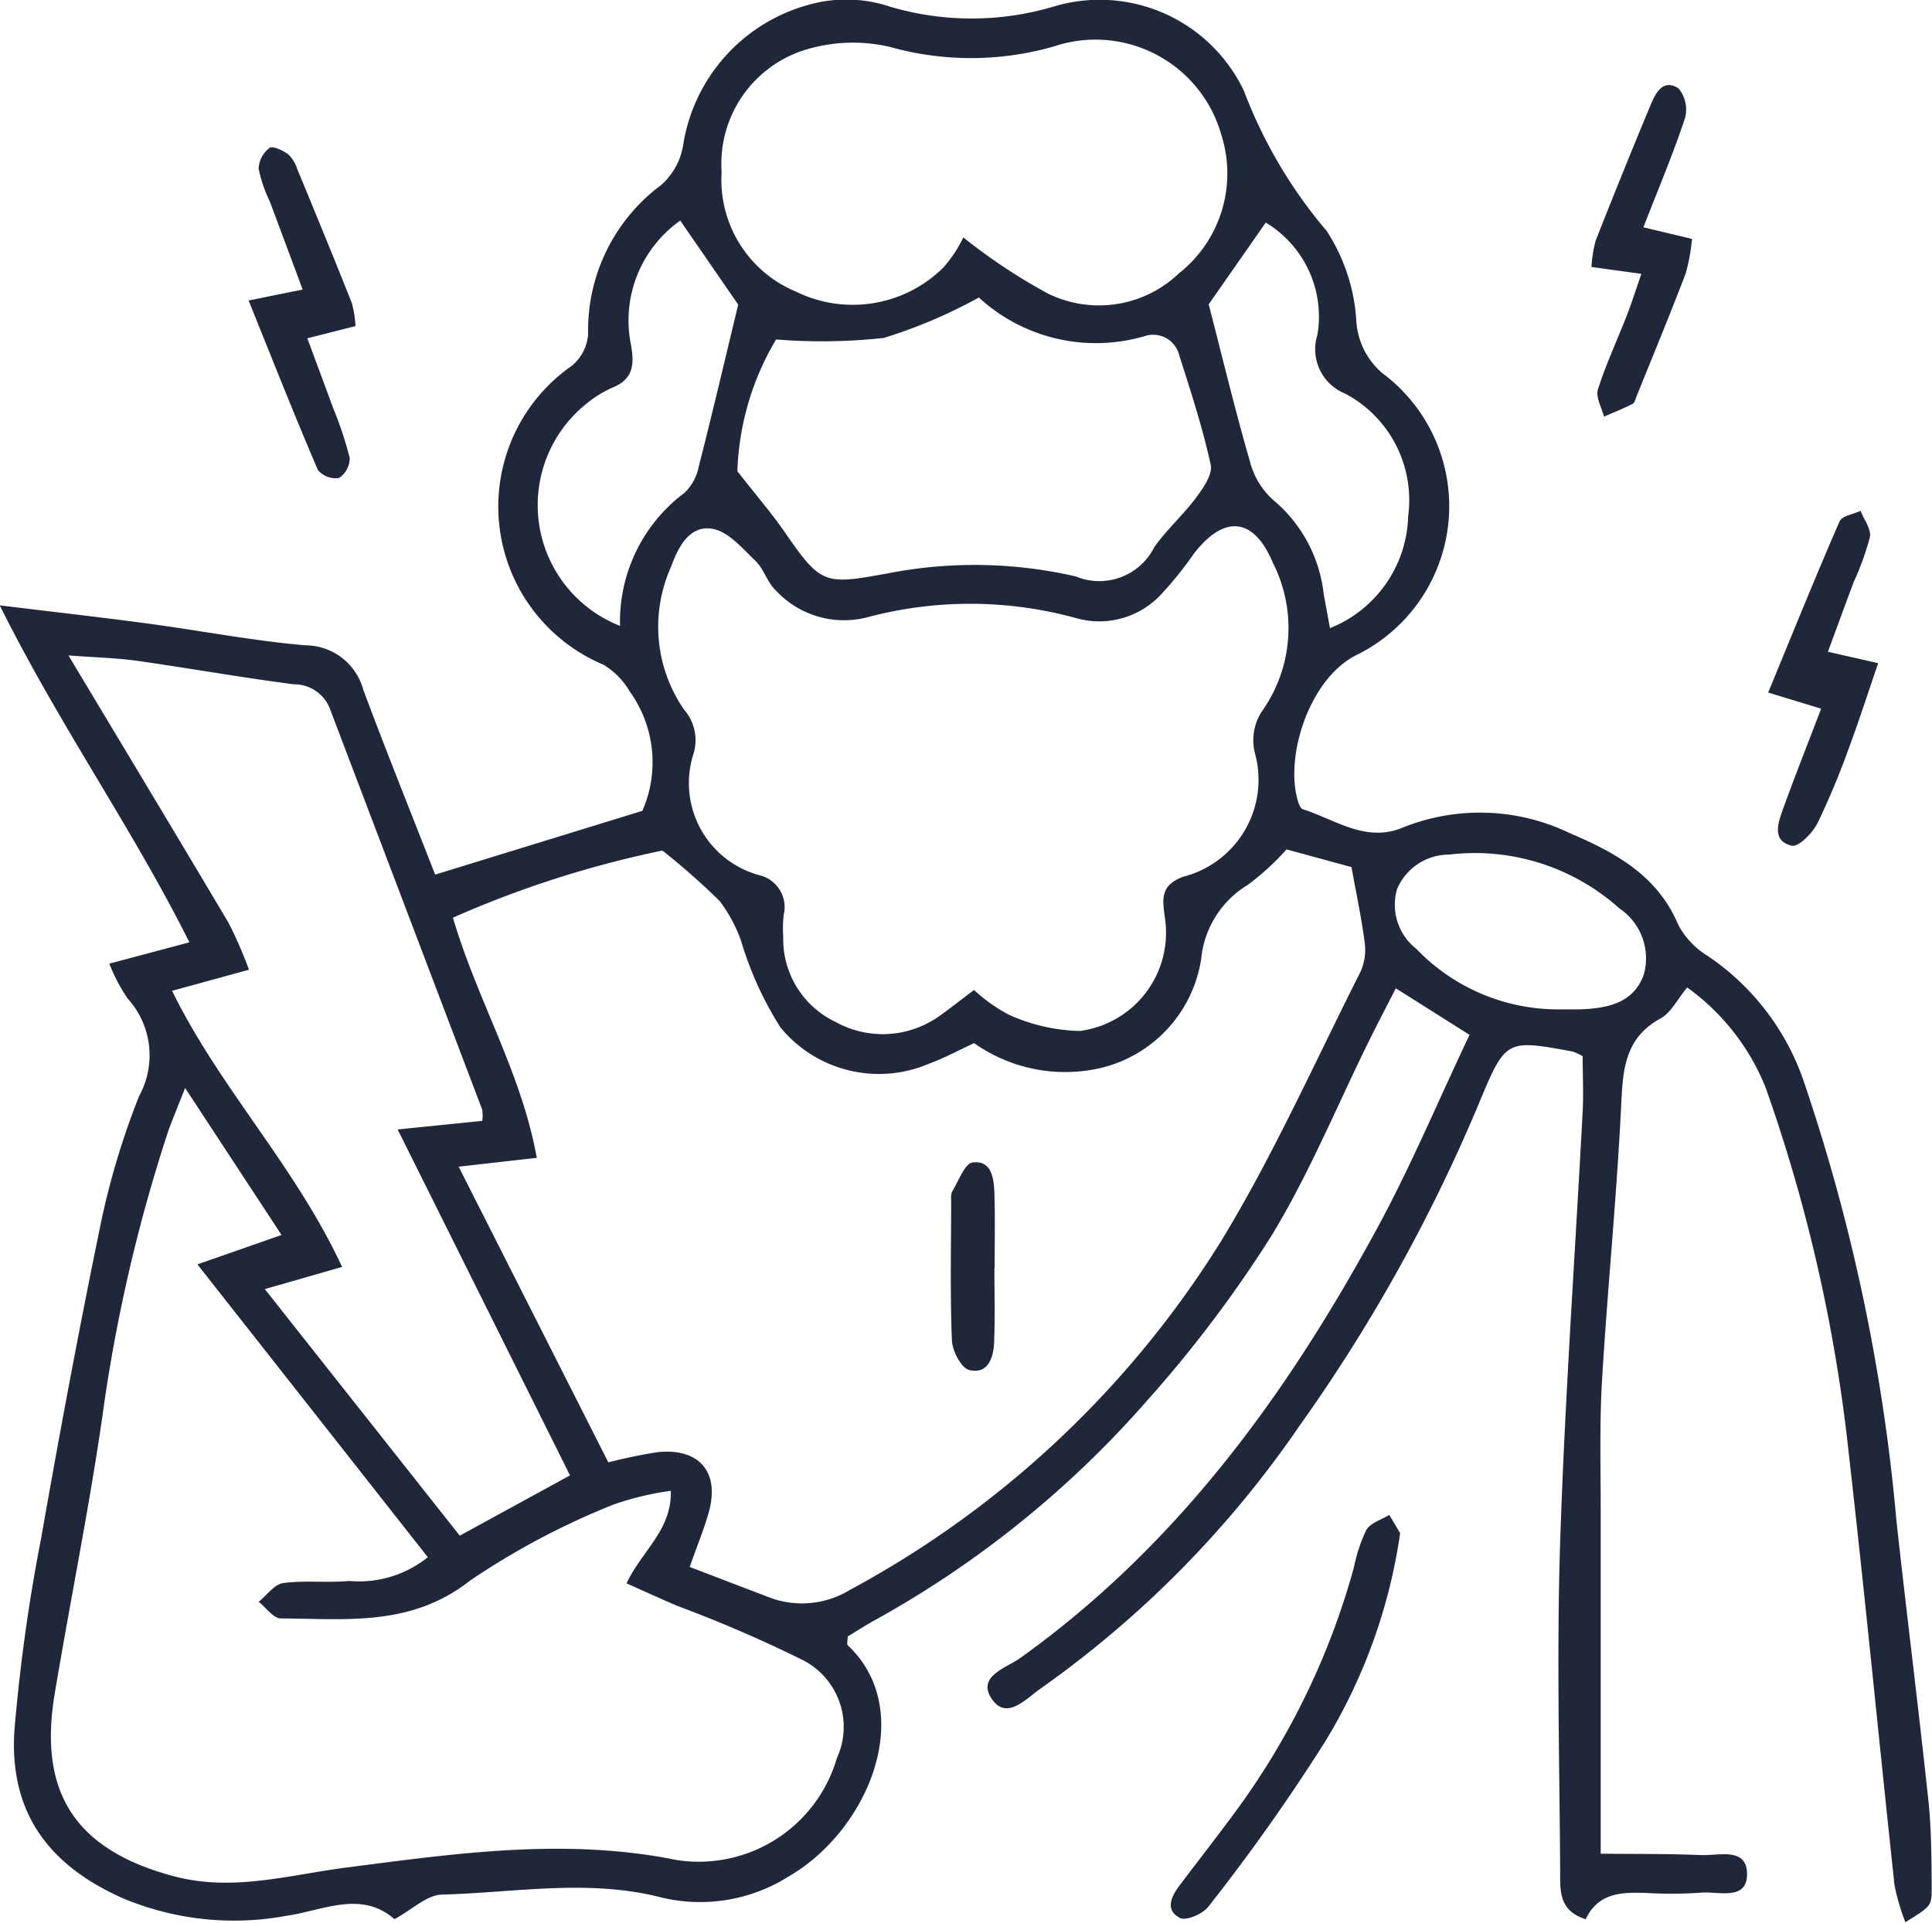 <?xml version="1.0" encoding="UTF-8"?> <svg xmlns="http://www.w3.org/2000/svg" xmlns:xlink="http://www.w3.org/1999/xlink" width="67.558" height="67.251" viewBox="0 0 67.558 67.251"><defs><clipPath id="clip-path"><rect width="67.558" height="67.251" fill="none"></rect></clipPath></defs><g id="Repeat_Grid_9" data-name="Repeat Grid 9" clip-path="url(#clip-path)"><g id="Group_865" data-name="Group 865" transform="translate(-4359.959 -7708.657)"><path id="Path_210" data-name="Path 210" d="M4411.346,7744.853l-2.578-1.628c-.328.643-.631,1.22-.918,1.8-1.137,2.3-2.114,4.7-3.446,6.881a43.635,43.635,0,0,1-4.352,5.761,35.391,35.391,0,0,1-9.55,7.686c-.312.174-.612.37-.9.544,0,.129-.041.267.006.311,2.432,2.3.73,6.466-2.075,8.084a5.8,5.8,0,0,1-4.453.732c-2.55-.657-5.113-.167-7.667-.1-.53.014-1.047.528-1.661.86-1.155-1.015-2.481-.311-3.747-.123a10.056,10.056,0,0,1-5.729-.6c-2.633-1.161-4-3.026-3.812-5.888a62.14,62.14,0,0,1,.932-6.706c.657-3.741,1.354-7.477,2.126-11.2a27.256,27.256,0,0,1,1.3-4.271,2.956,2.956,0,0,0-.4-3.415,5.985,5.985,0,0,1-.64-1.219l2.8-.745c-1.993-3.992-4.534-7.567-6.632-11.787,1.977.242,3.593.423,5.2.64,1.831.246,3.652.6,5.49.759a2.1,2.1,0,0,1,2.021,1.551c.789,2.116,1.633,4.211,2.514,6.468l7.246-2.23a4.234,4.234,0,0,0-.438-4.17,2.67,2.67,0,0,0-.922-.941,6,6,0,0,1-1.1-10.461,1.576,1.576,0,0,0,.564-1.109,6.323,6.323,0,0,1,2.542-5.2,2.351,2.351,0,0,0,.776-1.378,6.056,6.056,0,0,1,4.362-4.926,4.835,4.835,0,0,1,2.873.056,10.042,10.042,0,0,0,5.753-.011,5.586,5.586,0,0,1,6.625,2.955,16.629,16.629,0,0,0,2.893,4.9,6.484,6.484,0,0,1,1.038,3.15,2.6,2.6,0,0,0,.909,1.825,5.8,5.8,0,0,1-.936,9.876c-1.611.839-2.441,3.454-2.044,4.985.037.143.1.361.2.393,1.138.362,2.209,1.183,3.5.639a7.23,7.23,0,0,1,5.842.2c1.56.665,3.058,1.467,3.785,3.2a2.83,2.83,0,0,0,1.045,1.1,8.689,8.689,0,0,1,3.367,4.443,65.8,65.8,0,0,1,3.218,15.3c.357,3.265.77,6.524,1.118,9.79.108,1.019.108,2.053.115,3.08,0,.619-.033.62-.92,1.178a7.784,7.784,0,0,1-.379-1.291c-.544-5.052-1.03-10.109-1.606-15.157a56.313,56.313,0,0,0-2.9-12.742,7.951,7.951,0,0,0-2.744-3.506c-.343.412-.565.882-.934,1.084-1.3.714-1.316,1.874-1.38,3.146-.158,3.178-.476,6.347-.665,9.523-.091,1.531-.044,3.07-.046,4.606,0,3.9,0,7.8,0,11.939,1.2.012,2.353,0,3.506.048.609.028,1.6-.29,1.612.653.007.958-.992.611-1.6.661a14.9,14.9,0,0,1-1.85.015c-.887-.037-1.745-.04-2.193.914-.961-.3-.888-1.039-.892-1.672-.024-3.849-.125-7.7,0-11.545.165-5.013.522-10.019.786-15.029.034-.658,0-1.32,0-1.938a1.854,1.854,0,0,0-.355-.165c-2.26-.414-2.335-.444-3.214,1.676a58.053,58.053,0,0,1-6.343,11.431,36.4,36.4,0,0,1-9.041,9.174c-.5.343-1.182,1.133-1.706.367-.542-.794.506-1.087.978-1.424,5.355-3.828,9.155-8.965,12.277-14.644C4409.168,7749.745,4410.175,7747.32,4411.346,7744.853Zm-27.269,18.611c.964.369,1.819.7,2.674,1.022a3.216,3.216,0,0,0,2.925-.217,34.59,34.59,0,0,0,12.981-12.2c1.836-3.014,3.281-6.267,4.877-9.424a1.878,1.878,0,0,0,.146-1.018c-.108-.846-.289-1.682-.463-2.642l-2.271-.619a8.816,8.816,0,0,1-1.355,1.241,3.413,3.413,0,0,0-1.631,2.6,4.646,4.646,0,0,1-3.427,3.785,5.52,5.52,0,0,1-4.511-.849c-.556.256-1.053.528-1.58.72a4.455,4.455,0,0,1-5.19-1.267,12.028,12.028,0,0,1-1.376-3.02,5.156,5.156,0,0,0-.754-1.406,24.845,24.845,0,0,0-2-1.763,36.179,36.179,0,0,0-7.325,2.348c.859,2.913,2.4,5.431,2.932,8.4l-2.732.309,5.234,10.342a17.707,17.707,0,0,1,1.737-.358c1.433-.145,2.154.689,1.786,2.062C4384.6,7762.091,4384.357,7762.66,4384.077,7763.464Zm-17.645-16.753c-.3.769-.481,1.182-.623,1.608a56.387,56.387,0,0,0-2.271,9.886c-.469,3.248-1.128,6.468-1.668,9.707-.582,3.488.764,5.471,4.187,6.375,2.027.535,3.982-.04,5.948-.3,3.869-.5,7.711-1.063,11.624-.271a5.031,5.031,0,0,0,5.594-3.566,2.621,2.621,0,0,0-1.213-3.439,46.289,46.289,0,0,0-4.362-1.883c-.583-.248-1.159-.514-1.781-.791.55-1.155,1.586-1.863,1.549-3.236a10.22,10.22,0,0,0-2.027.49,26.294,26.294,0,0,0-4.994,2.651c-2.065,1.622-4.333,1.334-6.617,1.323-.258,0-.516-.38-.774-.583.286-.229.55-.612.86-.655.758-.1,1.542,0,2.306-.073a3.842,3.842,0,0,0,2.749-.83c-2.683-3.412-5.32-6.765-8.057-10.243l2.942-1.028Zm27.587-3.428a5.618,5.618,0,0,0,1.223.868,6.342,6.342,0,0,0,2.476.566,3.464,3.464,0,0,0,2.977-3.945c-.086-.662-.181-1.143.64-1.45a3.5,3.5,0,0,0,2.509-4.31,1.837,1.837,0,0,1,.3-1.558,5.038,5.038,0,0,0,.32-5.121c-.67-1.6-1.71-1.667-2.756-.312a12.782,12.782,0,0,1-1.153,1.432,2.951,2.951,0,0,1-2.969.823,13.951,13.951,0,0,0-7.3-.028,3.249,3.249,0,0,1-3.218-.961c-.287-.273-.4-.731-.686-1.006-.457-.437-.951-1.027-1.5-1.126-.83-.147-1.219.669-1.463,1.34a5.1,5.1,0,0,0,.464,4.987,1.627,1.627,0,0,1,.331,1.525,3.339,3.339,0,0,0,2.286,4.259,1.146,1.146,0,0,1,.864,1.385,4.254,4.254,0,0,0-.017.769,3.208,3.208,0,0,0,1.831,2.982,3.405,3.405,0,0,0,3.646-.22C4393.195,7743.921,4393.552,7743.634,4394.019,7743.283Zm-24.8,10.463,6.817,8.624,3.855-2.108-6.027-12.1,2.958-.3a1.433,1.433,0,0,0,0-.391q-2.654-6.99-5.31-13.979a1.336,1.336,0,0,0-1.276-.9c-1.833-.236-3.653-.563-5.483-.822-.723-.1-1.459-.117-2.4-.188,1.965,3.278,3.794,6.311,5.6,9.357a14.99,14.99,0,0,1,.713,1.636l-2.69.738c1.664,3.4,4.315,6.135,5.945,9.658Zm24.422-36.787a20.052,20.052,0,0,0,2.958,1.964,4.05,4.05,0,0,0,4.587-.706,4.451,4.451,0,0,0,1.484-4.831,4.57,4.57,0,0,0-5.842-3.11,10.485,10.485,0,0,1-5.749.022,5.675,5.675,0,0,0-3.133.158,4.173,4.173,0,0,0-2.753,4.221,4.23,4.23,0,0,0,2.6,4.18,4.5,4.5,0,0,0,5.139-.829A4.389,4.389,0,0,0,4393.644,7716.959Zm-7.9,8.176c.707.905,1.21,1.486,1.645,2.115,1.289,1.865,1.386,1.87,3.637,1.458a15.761,15.761,0,0,1,6.558.112,2.148,2.148,0,0,0,2.74-1.024c.435-.617,1.015-1.13,1.467-1.738.249-.334.58-.813.507-1.146-.283-1.294-.695-2.562-1.1-3.827a.938.938,0,0,0-1.207-.672,6.047,6.047,0,0,1-5.8-1.35,17.667,17.667,0,0,1-3.325,1.414,19.847,19.847,0,0,1-3.766.053A9.634,9.634,0,0,0,4385.743,7725.135Zm-4.1,5.414a5.619,5.619,0,0,1,2.253-4.654,1.736,1.736,0,0,0,.5-.923c.466-1.819.893-3.648,1.379-5.659l-2.027-2.941a4.28,4.28,0,0,0-1.721,4.359c.124.7.066,1.2-.664,1.489a3.946,3.946,0,0,0-.911.57A4.541,4.541,0,0,0,4381.64,7730.549Zm20.583-11.247c.5,1.93.926,3.708,1.433,5.463a2.738,2.738,0,0,0,.815,1.373,4.994,4.994,0,0,1,1.774,3.3c.069.369.136.738.219,1.19a4.342,4.342,0,0,0,2.735-3.927,4.213,4.213,0,0,0-2.19-4.27,1.675,1.675,0,0,1-.984-2.062,3.837,3.837,0,0,0-1.806-3.926Zm12.332,24.66c.2,0,.409,0,.614,0,.961-.029,1.907-.2,2.27-1.22a2.1,2.1,0,0,0-.85-2.308,7.562,7.562,0,0,0-5.956-1.886,1.975,1.975,0,0,0-1.824,1.211,1.954,1.954,0,0,0,.662,2.074A6.878,6.878,0,0,0,4414.555,7743.962Z" fill="#20273a"></path><path id="Path_211" data-name="Path 211" d="M4408.919,7762.282a19.24,19.24,0,0,1-2.628,7.3,68.232,68.232,0,0,1-4.074,5.759c-.191.258-.786.514-1,.4-.545-.293-.287-.773.011-1.167.681-.9,1.375-1.788,2.042-2.7a26.036,26.036,0,0,0,4.034-8.4,5.367,5.367,0,0,1,.435-1.307c.147-.247.529-.354.8-.524Z" fill="#20273a"></path><path id="Path_212" data-name="Path 212" d="M4423.878,7731.454l1.757.4c-.351,1.021-.654,1.967-1,2.9a27.283,27.283,0,0,1-1.121,2.694c-.174.346-.664.844-.9.789-.7-.163-.484-.786-.313-1.263.413-1.149.865-2.285,1.34-3.529l-1.853-.564c.847-2.054,1.644-4.029,2.494-5.982.084-.2.484-.253.737-.375.119.307.378.639.328.915a9.91,9.91,0,0,1-.572,1.586C4424.493,7729.778,4424.214,7730.54,4423.878,7731.454Z" fill="#20273a"></path><path id="Path_213" data-name="Path 213" d="M4417.354,7718.236l-1.745-.241a4.583,4.583,0,0,1,.148-.924q.93-2.365,1.908-4.712c.176-.42.426-.967.987-.613a1.161,1.161,0,0,1,.226,1.048c-.417,1.257-.934,2.48-1.453,3.813l1.7.407a6.8,6.8,0,0,1-.222,1.211c-.55,1.439-1.139,2.862-1.716,4.291-.038.095-.067.231-.14.268-.325.165-.664.3-1,.446-.079-.32-.3-.684-.211-.953.278-.879.672-1.72,1.008-2.582C4417.01,7719.269,4417.147,7718.832,4417.354,7718.236Z" fill="#20273a"></path><path id="Path_214" data-name="Path 214" d="M4368.652,7719.167l1.889-.383c-.4-1.085-.776-2.081-1.146-3.078a4.914,4.914,0,0,1-.394-1.156.986.986,0,0,1,.382-.72c.1-.08.46.083.645.216a1.189,1.189,0,0,1,.321.514c.646,1.562,1.288,3.125,1.913,4.695a3.907,3.907,0,0,1,.128.806l-1.684.429c.314.85.609,1.64.9,2.433a12.8,12.8,0,0,1,.58,1.745.821.821,0,0,1-.374.707.8.8,0,0,1-.739-.283C4370.253,7723.181,4369.491,7721.248,4368.652,7719.167Z" fill="#20273a"></path><path id="Path_215" data-name="Path 215" d="M4394.731,7753c0,.869.025,1.74-.01,2.608-.021.537-.216,1.127-.869.968-.279-.068-.592-.666-.607-1.035-.065-1.634-.028-3.272-.025-4.908a.609.609,0,0,1,.033-.3c.226-.363.438-.981.717-1.017.669-.084.744.563.761,1.078.029.868.008,1.739.008,2.608Z" fill="#20273a"></path></g></g></svg> 